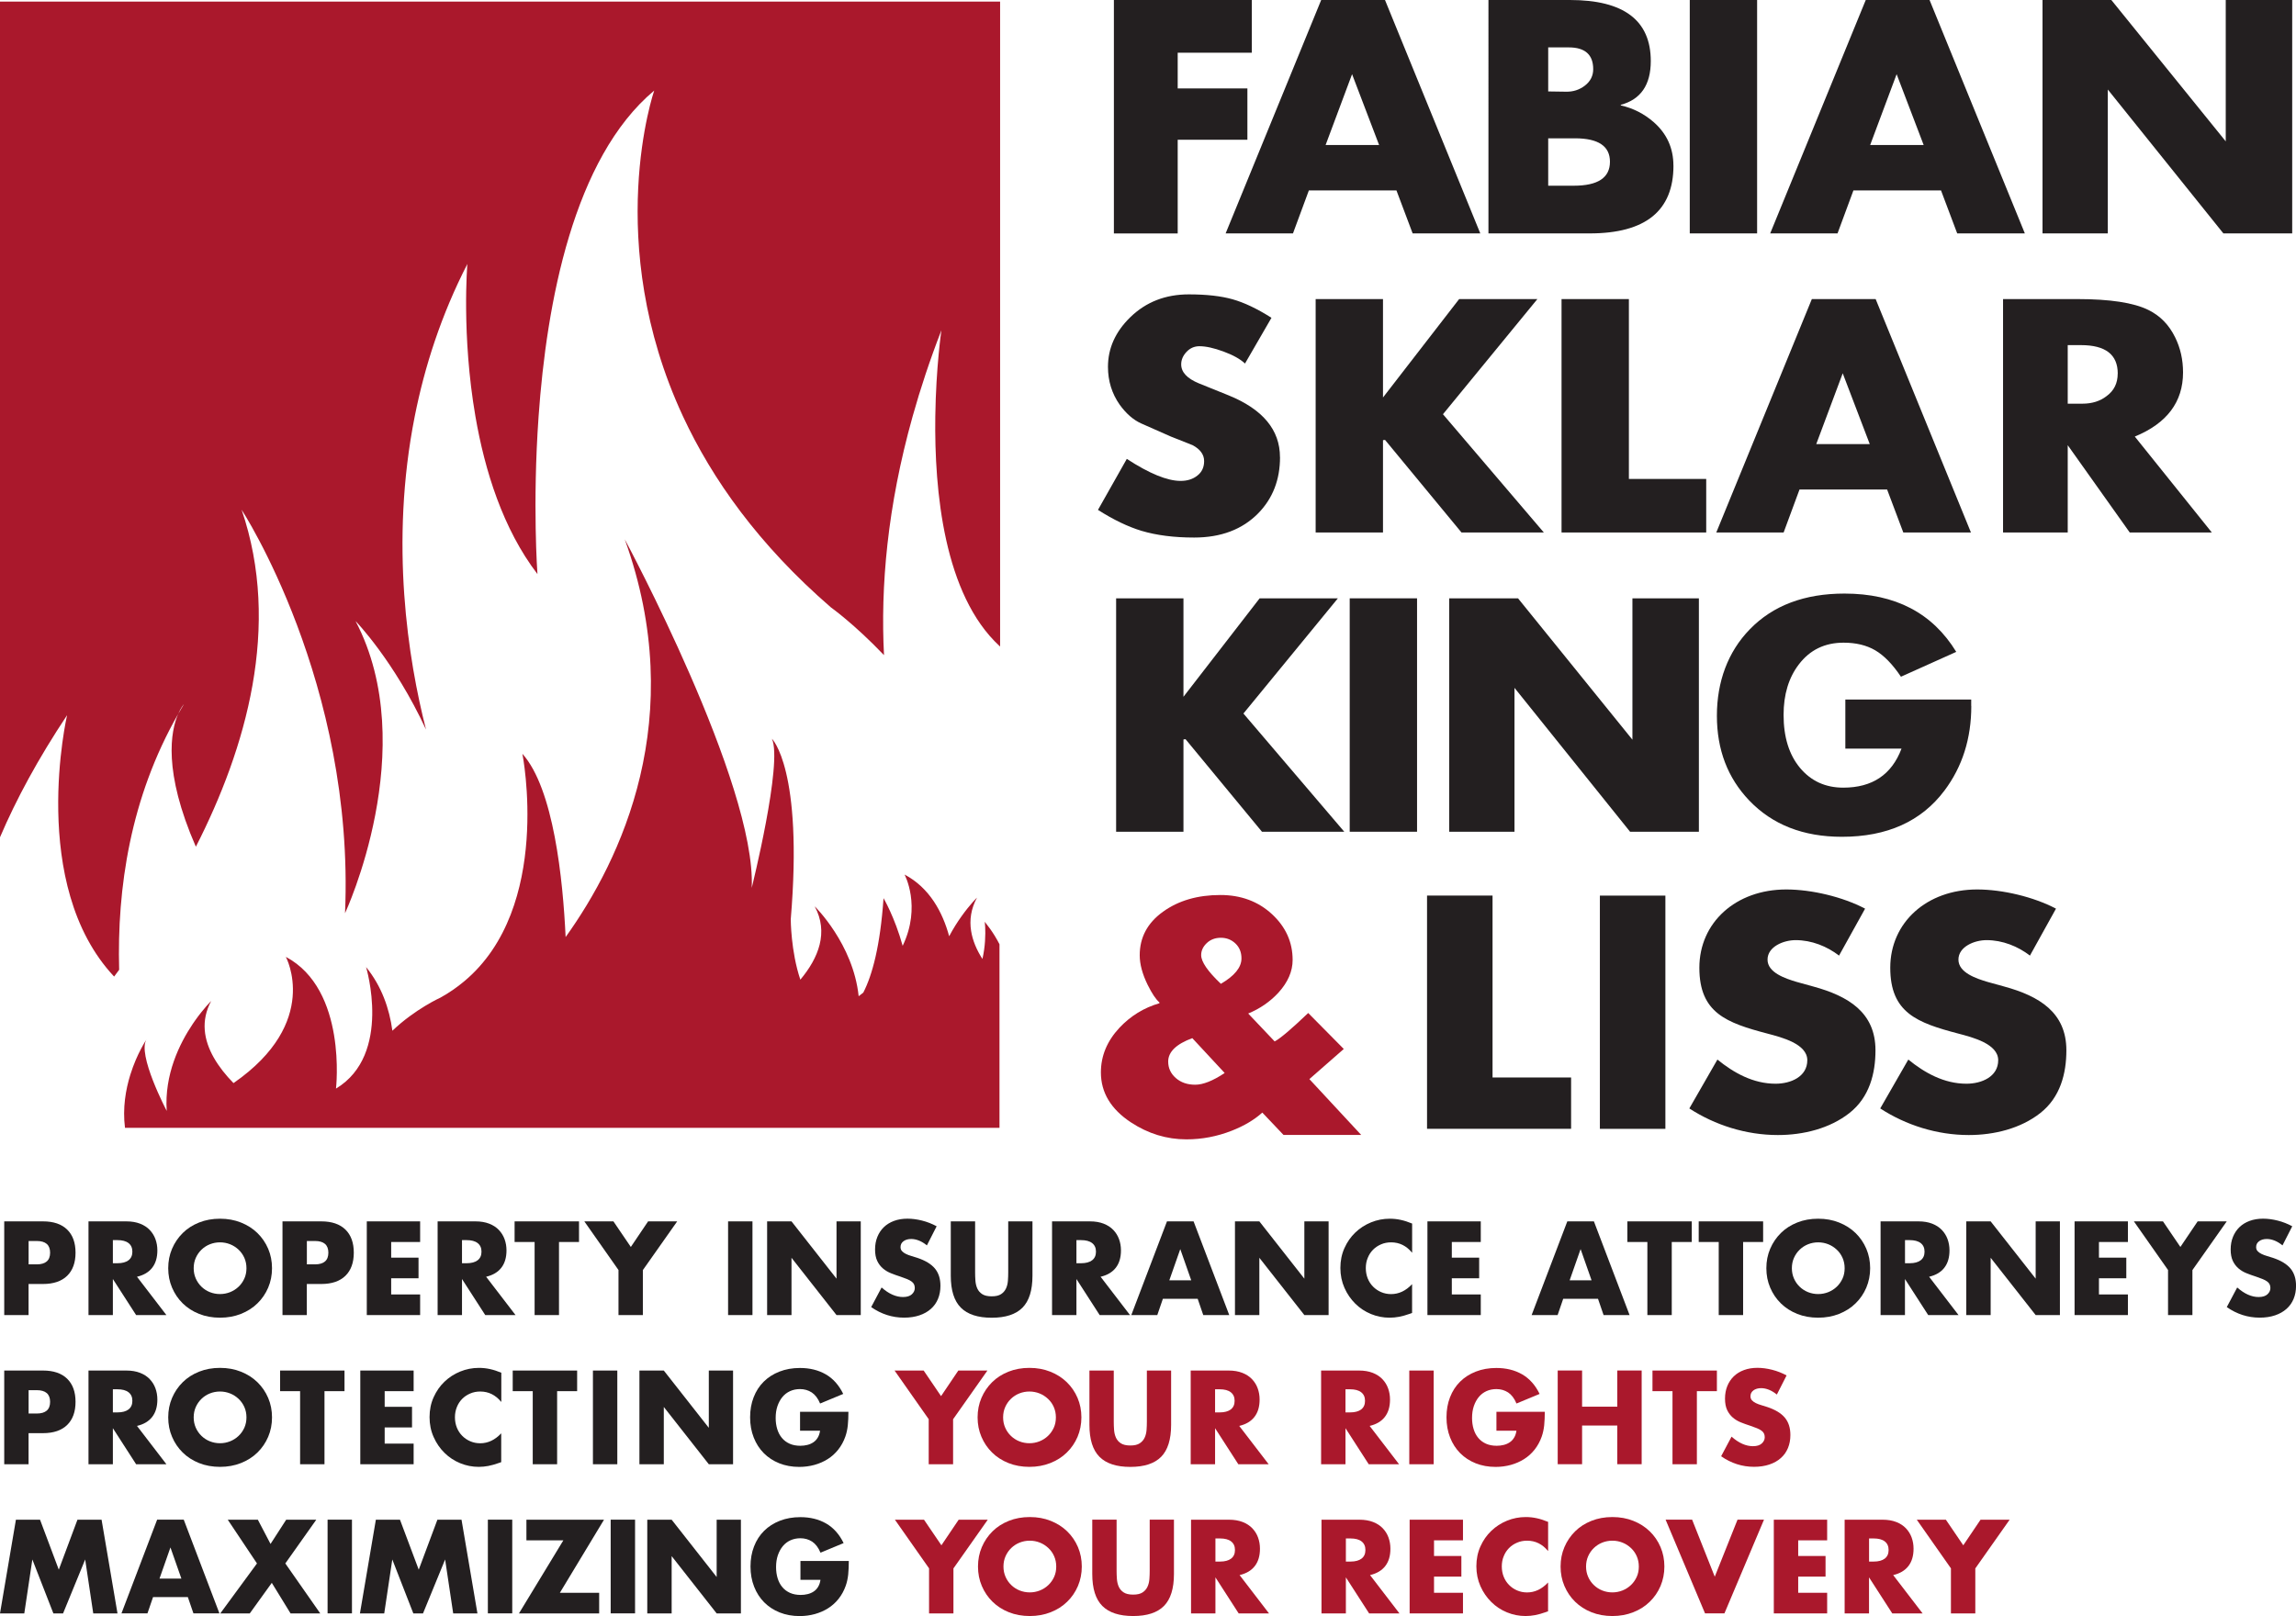 <svg xmlns="http://www.w3.org/2000/svg" id="Layer_1" data-name="Layer 1" viewBox="0 0 526.44 370.62"><defs><style>      .cls-1 {        fill: #aa182c;      }      .cls-2 {        fill: #231f20;      }    </style></defs><g><path class="cls-1" d="M26.17,223.96c.38-.5.76-1.02,1.15-1.55-.51-18.68,2.56-39.49,13.52-58.65.68-1.56,1.33-2.26,1.33-2.26-.46.75-.9,1.5-1.33,2.26-1.68,3.87-3.51,13.1,4.07,30.43,11.48-22.5,19.64-50.54,10.49-77.29,0,0,26,39.78,23.71,92.54,0,0,17.69-37.88,2.42-67,0,0,8.81,9.05,16.15,24.88-4.09-16.02-8.36-42.68-2.59-71.81,2.27-11.45,6.07-23.27,12.07-34.97,0,0-1.37,16.31,1.85,34.97,2.14,12.38,6.29,25.78,14.22,36.15,0,0-1.17-15.92.26-36.15,1.84-26.05,7.99-59.24,26.51-74.74,0,0-11.99,34.75,6.61,74.74,6.69,14.38,17.33,29.44,33.92,43.8,0,0,5.27,3.73,12.16,10.94-.81-15.67.74-33.99,6.56-54.75,1.78-6.36,3.96-12.95,6.6-19.76,0,0-1.24,8.42-1.4,19.76-.24,17.12,2,40.89,14.71,52.64.05.04.1.09.15.13V.36H0v191.66c3.71-8.7,8.74-18.02,15.38-28,0,0-8.98,38.87,10.78,59.94Z"></path><path class="cls-1" d="M225.79,211.42s.24,1.8.06,4.42c-.08,1.22-.26,2.61-.59,4.09-1.32-2.05-2.25-4.21-2.6-6.44-.39-2.48-.05-5.04,1.35-7.63,0,0-1.63,1.58-3.58,4.33-.91,1.27-1.88,2.79-2.8,4.53-1.51-5.53-4.48-11.1-10.23-14.15,0,0,3.93,7.24-.43,16.35-1.83-6.6-4.39-10.93-4.39-10.93-.76,11.01-2.59,17.66-4.64,21.66-.35.28-.7.55-1.06.82-1.26-12.02-10.08-20.61-10.08-20.61,3.23,5.98.88,11.83-3.29,16.82-2.2-6.52-2.2-13.86-2.2-13.86,2.89-34.46-4.32-41.4-4.32-41.4,2.53,5.5-4.63,34.2-4.63,34.2,1.08-23.8-29.11-79.93-29.11-79.93,14.8,40.98-.9,73.56-13.56,91.22-.62-13.28-2.75-34.04-9.91-42.03,0,0,6.98,35.23-13.36,52.19-1.63,1.36-3.41,2.61-5.4,3.71,0,0-5.85,2.64-11.05,7.61-.69-5.09-2.46-10.19-6.03-14.6,0,0,6.06,20.07-6.9,27.87,0,0,2.63-22.71-11.5-30.21,0,0,8.14,14.99-12,28.95-1.77-1.81-3.34-3.77-4.51-5.83-2.3-4.05-3.04-8.49-.61-13,0,0-1.7,1.67-3.72,4.53-.16.23-.32.46-.49.71-3.05,4.53-6.55,11.65-5.98,19.97,0,0-6.9-13.11-4.6-16.45,0,0-2.22,3.23-3.75,8.16-1.06,3.41-1.79,7.62-1.22,12.17h200.51v-42.1c-.33-.64-.69-1.29-1.09-1.94-.66-1.07-1.42-2.14-2.28-3.21Z"></path></g><g><path class="cls-2" d="M287.02,12.09h-16.99v8.19h15.98v11.77h-15.98v21.49h-14.63V0h31.62v12.09Z"></path><path class="cls-2" d="M339.41,53.53h-15.51l-3.71-9.85h-20.09l-3.64,9.85h-15.44L302.93,0h14.63l21.85,53.53ZM316.21,33.26l-6.2-16.25-6.07,16.25h12.27Z"></path><path class="cls-2" d="M383.7,37.99c0,10.36-6.41,15.54-19.22,15.54h-23.2V0h18.68c12.36,0,18.54,4.67,18.54,14,0,5.46-2.29,8.81-6.88,10.04v.13c2.83.64,5.35,1.92,7.55,3.84,3.01,2.64,4.52,5.97,4.52,9.98ZM365.3,15.86c0-3.32-1.87-4.99-5.6-4.99h-4.72v10.1c.54,0,1.89.02,4.05.06,1.66.04,3.12-.43,4.38-1.41,1.26-.98,1.89-2.24,1.89-3.77ZM369.14,37.09c0-3.58-2.67-5.37-8.02-5.37h-6.14v10.87h5.87c5.53,0,8.29-1.83,8.29-5.5Z"></path><path class="cls-2" d="M402.88,53.53h-15.44V0h15.44v53.53Z"></path><path class="cls-2" d="M464.27,53.53h-15.51l-3.71-9.85h-20.09l-3.64,9.85h-15.44L427.79,0h14.63l21.85,53.53ZM441.07,33.26l-6.2-16.25-6.07,16.25h12.27Z"></path><path class="cls-2" d="M525.57,53.53h-15.78l-26.5-33v33h-14.97V0h15.78l26.23,32.42V0h15.24v53.53Z"></path></g><g><path class="cls-2" d="M293.49,104.86c0,5.16-1.66,9.44-4.99,12.85-3.64,3.71-8.54,5.57-14.7,5.57-4.59,0-8.61-.51-12.07-1.54-3.1-.94-6.43-2.54-9.98-4.8l6.61-11.7c5.17,3.37,9.28,5.05,12.34,5.05,1.53,0,2.81-.4,3.84-1.22,1.04-.81,1.55-1.92,1.55-3.32,0-1.49-.88-2.71-2.63-3.65-1.66-.64-3.33-1.3-4.99-1.98l-6.81-3.01c-1.8-.81-3.44-2.24-4.92-4.28-1.8-2.56-2.7-5.46-2.7-8.7,0-4.26,1.71-8.06,5.12-11.38,3.6-3.5,8.07-5.24,13.42-5.24,4,0,7.34.37,10.01,1.12,2.67.75,5.65,2.16,8.94,4.25l-6.07,10.49c-1.08-1.02-2.72-1.94-4.92-2.75-2.2-.81-4.04-1.22-5.53-1.22-1.17,0-2.16.44-2.97,1.31-.81.87-1.21,1.82-1.21,2.85,0,1.79,1.35,3.24,4.04,4.35l6.81,2.75c7.87,3.2,11.8,7.93,11.8,14.2Z"></path><path class="cls-2" d="M353.98,122.12h-18.88l-17.53-21.23-.47.06v21.17h-15.44v-53.53h15.44v22.57l17.46-22.57h17.94l-21.65,26.41,23.13,27.12Z"></path><path class="cls-2" d="M391.22,122.12h-33.18v-53.53h15.44v41.25h17.73v12.28Z"></path><path class="cls-2" d="M451.91,122.12h-15.51l-3.71-9.85h-20.09l-3.64,9.85h-15.44l21.91-53.53h14.63l21.85,53.53ZM428.71,101.85l-6.2-16.24-6.07,16.24h12.27Z"></path><path class="cls-2" d="M507.14,122.12h-18.82l-14.22-20.02v20.02h-14.83v-53.53h17.06c7.46,0,12.88.83,16.25,2.49,2.7,1.32,4.74,3.41,6.14,6.27,1.21,2.43,1.82,5.12,1.82,8.06,0,6.78-3.69,11.68-11.06,14.71l17.66,22ZM485.57,85.67c0-4.35-2.81-6.52-8.43-6.52h-3.04v13.43h3.37c2.2,0,4.05-.58,5.53-1.73,1.71-1.24,2.56-2.96,2.56-5.18Z"></path></g><g><path class="cls-2" d="M342.22,247.11h18.01v11.77h-33.03v-53.49h15.02v41.71Z"></path><path class="cls-2" d="M381.85,258.89h-15.02v-53.49h15.02v53.49Z"></path><path class="cls-2" d="M421.67,219.16c-2.76-2.13-6.29-3.55-9.96-3.55-2.76,0-6.44,1.49-6.44,4.47s4.06,4.33,6.67,5.11l3.83,1.06c8.05,2.2,14.25,5.96,14.25,14.62,0,5.32-1.38,10.78-5.98,14.4-4.52,3.55-10.57,5.04-16.4,5.04-7.28,0-14.41-2.27-20.3-6.1l6.44-11.21c3.75,3.05,8.2,5.54,13.33,5.54,3.53,0,7.28-1.63,7.28-5.39s-5.9-5.25-9.12-6.1c-9.43-2.48-15.63-4.75-15.63-15.11s8.35-17.95,19.92-17.95c5.82,0,12.95,1.7,18.08,4.4l-5.98,10.78Z"></path><path class="cls-2" d="M465.44,219.16c-2.76-2.13-6.29-3.55-9.96-3.55-2.76,0-6.44,1.49-6.44,4.47s4.06,4.33,6.67,5.11l3.83,1.06c8.05,2.2,14.25,5.96,14.25,14.62,0,5.32-1.38,10.78-5.98,14.4-4.52,3.55-10.57,5.04-16.4,5.04-7.28,0-14.41-2.27-20.3-6.1l6.44-11.21c3.75,3.05,8.2,5.54,13.33,5.54,3.53,0,7.28-1.63,7.28-5.39s-5.9-5.25-9.12-6.1c-9.43-2.48-15.63-4.75-15.63-15.11s8.35-17.95,19.92-17.95c5.82,0,12.95,1.7,18.08,4.4l-5.98,10.78Z"></path><path class="cls-1" d="M312.09,260.28h-17.8l-4.86-5.12c-1.84,1.66-4.18,3.05-7.01,4.16-3.37,1.32-6.83,1.98-10.38,1.98-4.54,0-8.79-1.3-12.74-3.9-4.59-3.03-6.88-6.84-6.88-11.45,0-3.8,1.42-7.2,4.25-10.24,2.56-2.72,5.62-4.6,9.17-5.63v-.19c-.81-.68-1.71-2.03-2.7-4.03-1.21-2.47-1.82-4.73-1.82-6.78,0-4.09,1.77-7.42,5.33-9.98,3.55-2.56,7.93-3.84,13.15-3.84,4.72,0,8.66,1.46,11.83,4.38,3.17,2.92,4.75,6.43,4.75,10.52,0,2.6-1.08,5.09-3.24,7.48-1.93,2.09-4.25,3.69-6.95,4.8l6.07,6.4c1.3-.68,3.86-2.86,7.69-6.52l8.16,8.25-7.89,6.91,11.87,12.79ZM280.8,246.08l-7.42-7.99c-3.69,1.36-5.53,3.15-5.53,5.37,0,1.5.58,2.75,1.75,3.78,1.17,1.02,2.65,1.53,4.45,1.53s4.05-.89,6.74-2.68ZM284.65,219.8c0-1.41-.46-2.54-1.38-3.42-.92-.87-2.03-1.31-3.34-1.31s-2.38.41-3.24,1.22c-.85.81-1.28,1.73-1.28,2.75,0,1.54,1.51,3.73,4.52,6.59,3.14-1.83,4.72-3.77,4.72-5.82Z"></path></g><g><path class="cls-2" d="M308.23,190.75h-18.88l-17.53-21.23-.47.07v21.17h-15.44v-53.53h15.44v22.57l17.46-22.57h17.94l-21.65,26.41,23.13,27.12Z"></path><path class="cls-2" d="M324.91,190.75h-15.44v-53.53h15.44v53.53Z"></path><path class="cls-2" d="M389.53,190.75h-15.78l-26.5-33v33h-14.97v-53.53h15.78l26.23,32.42v-32.42h15.24v53.53Z"></path><path class="cls-2" d="M451.99,161.91c0,7.46-2.05,13.92-6.14,19.38-5.3,7.08-13.15,10.62-23.53,10.62-8.86,0-15.93-2.77-21.24-8.32-4.94-5.16-7.42-11.64-7.42-19.44s2.52-14.67,7.55-19.83c5.3-5.46,12.54-8.19,21.71-8.19,11.64,0,20.18,4.46,25.62,13.37l-12.68,5.7c-1.93-2.88-3.9-4.89-5.9-6.06-2-1.17-4.42-1.75-7.25-1.75-4.31,0-7.73,1.66-10.25,4.97-2.34,3.05-3.51,6.92-3.51,11.59,0,5.09,1.26,9.15,3.78,12.17,2.52,3.01,5.82,4.52,9.91,4.52,6.65,0,11.1-2.98,13.35-8.95h-12.88v-11.26h28.86v1.47Z"></path></g><g><g><path class="cls-2" d="M6.56,301.6H.97v-21.49h8.89c2.41,0,4.26.63,5.54,1.88s1.92,3.02,1.92,5.3-.64,4.05-1.92,5.3-3.13,1.88-5.54,1.88h-3.31v7.13ZM6.56,289.97h1.85c2.05,0,3.08-.89,3.08-2.68s-1.03-2.68-3.08-2.68h-1.85v5.36Z"></path><path class="cls-2" d="M38.17,301.6h-6.96l-5.33-8.27v8.27h-5.59v-21.49h8.69c1.2,0,2.24.18,3.14.53s1.63.83,2.21,1.44c.58.61,1.02,1.31,1.31,2.11.29.8.44,1.65.44,2.57,0,1.64-.39,2.96-1.18,3.98s-1.95,1.71-3.49,2.07l6.76,8.81ZM25.88,289.71h1.05c1.1,0,1.95-.23,2.54-.68.59-.46.88-1.11.88-1.97s-.29-1.51-.88-1.97c-.59-.46-1.44-.68-2.54-.68h-1.05v5.3Z"></path><path class="cls-2" d="M38.57,290.85c0-1.6.29-3.08.88-4.46.59-1.38,1.41-2.58,2.45-3.61,1.04-1.03,2.29-1.83,3.75-2.41,1.45-.58,3.05-.87,4.8-.87s3.33.29,4.79.87c1.46.58,2.72,1.38,3.78,2.41,1.05,1.03,1.88,2.23,2.47,3.61.59,1.38.88,2.87.88,4.46s-.29,3.08-.88,4.46c-.59,1.38-1.41,2.58-2.47,3.61-1.05,1.03-2.31,1.83-3.78,2.41-1.46.58-3.06.87-4.79.87s-3.35-.29-4.8-.87c-1.45-.58-2.7-1.38-3.75-2.41-1.05-1.03-1.86-2.23-2.45-3.61-.59-1.38-.88-2.86-.88-4.46ZM44.41,290.85c0,.86.16,1.64.48,2.37.32.72.76,1.35,1.31,1.88.55.53,1.19.95,1.92,1.24.73.29,1.51.44,2.32.44s1.59-.15,2.32-.44,1.38-.71,1.94-1.24c.56-.53,1-1.16,1.33-1.88.32-.72.48-1.51.48-2.37s-.16-1.64-.48-2.37c-.32-.72-.77-1.35-1.33-1.88-.56-.53-1.21-.95-1.94-1.24s-1.51-.44-2.32-.44-1.59.15-2.32.44c-.73.29-1.37.71-1.92,1.24s-.99,1.16-1.31,1.88c-.32.72-.48,1.51-.48,2.37Z"></path><path class="cls-2" d="M70.36,301.6h-5.59v-21.49h8.89c2.41,0,4.26.63,5.54,1.88s1.92,3.02,1.92,5.3-.64,4.05-1.92,5.3-3.13,1.88-5.54,1.88h-3.31v7.13ZM70.36,289.97h1.85c2.05,0,3.08-.89,3.08-2.68s-1.03-2.68-3.08-2.68h-1.85v5.36Z"></path><path class="cls-2" d="M96.33,284.84h-6.64v3.59h6.27v4.73h-6.27v3.71h6.64v4.73h-12.23v-21.49h12.23v4.73Z"></path><path class="cls-2" d="M118.22,301.6h-6.96l-5.33-8.27v8.27h-5.59v-21.49h8.69c1.2,0,2.24.18,3.14.53s1.63.83,2.21,1.44c.58.61,1.02,1.31,1.31,2.11.29.8.44,1.65.44,2.57,0,1.64-.39,2.96-1.18,3.98s-1.95,1.71-3.49,2.07l6.76,8.81ZM105.93,289.71h1.05c1.1,0,1.95-.23,2.54-.68.59-.46.88-1.11.88-1.97s-.29-1.51-.88-1.97c-.59-.46-1.44-.68-2.54-.68h-1.05v5.3Z"></path><path class="cls-2" d="M128.17,284.84v16.76h-5.59v-16.76h-4.59v-4.73h14.77v4.73h-4.59Z"></path><path class="cls-2" d="M141.82,291.28l-7.84-11.17h6.67l3.99,5.87,3.96-5.87h6.67l-7.87,11.17v10.32h-5.59v-10.32Z"></path><path class="cls-2" d="M172.53,280.11v21.49h-5.59v-21.49h5.59Z"></path><path class="cls-2" d="M175.89,301.6v-21.49h5.59l10.32,13.14v-13.14h5.56v21.49h-5.56l-10.32-13.14v13.14h-5.59Z"></path><path class="cls-2" d="M212.52,285.61c-.61-.49-1.22-.86-1.82-1.1-.61-.24-1.2-.36-1.77-.36-.72,0-1.31.17-1.77.51-.46.34-.68.79-.68,1.34,0,.38.11.69.34.94.23.25.53.46.9.64.37.18.79.34,1.25.47.47.13.93.28,1.38.43,1.82.61,3.16,1.42,4.01,2.44.85,1.02,1.27,2.34,1.27,3.98,0,1.1-.19,2.1-.56,2.99-.37.89-.91,1.66-1.63,2.29-.71.64-1.59,1.13-2.62,1.48-1.04.35-2.21.53-3.52.53-2.72,0-5.24-.81-7.55-2.42l2.39-4.5c.84.74,1.66,1.29,2.48,1.65.82.36,1.62.54,2.42.54.91,0,1.59-.21,2.04-.63s.67-.89.67-1.43c0-.32-.06-.6-.17-.84-.11-.24-.3-.46-.57-.66-.27-.2-.61-.38-1.04-.56-.43-.17-.95-.36-1.55-.57-.72-.23-1.43-.48-2.12-.76-.69-.27-1.31-.64-1.85-1.1-.54-.46-.98-1.03-1.31-1.72-.33-.69-.5-1.57-.5-2.64s.18-2.03.53-2.89.85-1.61,1.48-2.22c.64-.62,1.42-1.1,2.34-1.44.92-.34,1.95-.51,3.09-.51,1.06,0,2.18.15,3.34.44s2.27.73,3.34,1.3l-2.22,4.36Z"></path><path class="cls-2" d="M223.58,280.11v11.69c0,.63.02,1.27.07,1.92s.19,1.25.43,1.78c.24.53.61.96,1.13,1.3.51.33,1.23.5,2.17.5s1.65-.17,2.15-.5c.5-.33.88-.76,1.13-1.3.25-.53.39-1.13.44-1.78.05-.66.07-1.3.07-1.92v-11.69h5.56v12.46c0,3.35-.77,5.79-2.29,7.33-1.53,1.54-3.88,2.31-7.06,2.31s-5.53-.77-7.07-2.31c-1.54-1.54-2.31-3.98-2.31-7.33v-12.46h5.59Z"></path><path class="cls-2" d="M259.1,301.6h-6.96l-5.33-8.27v8.27h-5.59v-21.49h8.7c1.2,0,2.24.18,3.14.53.89.35,1.63.83,2.21,1.44.58.61,1.02,1.31,1.31,2.11.29.8.44,1.65.44,2.57,0,1.64-.39,2.96-1.18,3.98s-1.95,1.71-3.49,2.07l6.76,8.81ZM246.81,289.71h1.06c1.1,0,1.95-.23,2.54-.68.59-.46.88-1.11.88-1.97s-.29-1.51-.88-1.97c-.59-.46-1.44-.68-2.54-.68h-1.06v5.3Z"></path><path class="cls-2" d="M274.61,297.87h-7.98l-1.28,3.73h-5.96l8.18-21.49h6.1l8.18,21.49h-5.96l-1.28-3.73ZM273.13,293.62l-2.51-7.15-2.51,7.15h5.02Z"></path><path class="cls-2" d="M283.16,301.6v-21.49h5.59l10.32,13.14v-13.14h5.56v21.49h-5.56l-10.32-13.14v13.14h-5.59Z"></path><path class="cls-2" d="M323.76,287.29c-1.29-1.58-2.89-2.37-4.79-2.37-.84,0-1.61.15-2.32.46-.71.3-1.33.72-1.84,1.24-.51.52-.92,1.14-1.21,1.87-.3.72-.44,1.5-.44,2.34s.15,1.64.44,2.37c.29.72.7,1.35,1.23,1.88.52.53,1.14.95,1.84,1.25.7.3,1.46.46,2.28.46,1.79,0,3.39-.76,4.82-2.28v6.61l-.57.2c-.85.3-1.65.53-2.39.67s-1.47.21-2.2.21c-1.48,0-2.9-.28-4.26-.84-1.36-.56-2.56-1.35-3.59-2.37s-1.87-2.22-2.49-3.62-.94-2.92-.94-4.58.31-3.17.93-4.55c.62-1.38,1.44-2.57,2.48-3.56,1.04-1,2.24-1.78,3.61-2.34,1.37-.56,2.8-.84,4.3-.84.86,0,1.7.09,2.52.27.83.18,1.7.46,2.61.84v6.67Z"></path><path class="cls-2" d="M339.52,284.84h-6.64v3.59h6.27v4.73h-6.27v3.71h6.64v4.73h-12.23v-21.49h12.23v4.73Z"></path><path class="cls-2" d="M366.4,297.87h-7.98l-1.28,3.73h-5.96l8.18-21.49h6.1l8.18,21.49h-5.96l-1.28-3.73ZM364.92,293.62l-2.51-7.15-2.51,7.15h5.02Z"></path><path class="cls-2" d="M383.31,284.84v16.76h-5.59v-16.76h-4.59v-4.73h14.77v4.73h-4.59Z"></path><path class="cls-2" d="M399.67,284.84v16.76h-5.59v-16.76h-4.59v-4.73h14.77v4.73h-4.59Z"></path><path class="cls-2" d="M405,290.85c0-1.6.29-3.08.88-4.46.59-1.38,1.41-2.58,2.45-3.61,1.04-1.03,2.29-1.83,3.75-2.41,1.45-.58,3.05-.87,4.8-.87s3.33.29,4.79.87c1.46.58,2.72,1.38,3.78,2.41,1.06,1.03,1.88,2.23,2.47,3.61.59,1.38.88,2.87.88,4.46s-.3,3.08-.88,4.46c-.59,1.38-1.41,2.58-2.47,3.61-1.05,1.03-2.31,1.83-3.78,2.41s-3.06.87-4.79.87-3.35-.29-4.8-.87-2.7-1.38-3.75-2.41c-1.05-1.03-1.86-2.23-2.45-3.61-.59-1.38-.88-2.86-.88-4.46ZM410.85,290.85c0,.86.16,1.64.48,2.37s.76,1.35,1.31,1.88c.55.53,1.19.95,1.92,1.24s1.51.44,2.32.44,1.59-.15,2.32-.44,1.38-.71,1.94-1.24c.56-.53,1-1.16,1.33-1.88s.48-1.51.48-2.37-.16-1.64-.48-2.37-.76-1.35-1.33-1.88-1.21-.95-1.94-1.24-1.51-.44-2.32-.44-1.59.15-2.32.44-1.37.71-1.92,1.24c-.55.53-.99,1.16-1.31,1.88s-.48,1.51-.48,2.37Z"></path><path class="cls-2" d="M449.07,301.6h-6.96l-5.33-8.27v8.27h-5.59v-21.49h8.7c1.2,0,2.24.18,3.14.53.89.35,1.63.83,2.21,1.44.58.61,1.02,1.31,1.31,2.11.29.8.44,1.65.44,2.57,0,1.64-.39,2.96-1.18,3.98s-1.95,1.71-3.49,2.07l6.76,8.81ZM436.79,289.71h1.06c1.1,0,1.95-.23,2.54-.68.59-.46.88-1.11.88-1.97s-.29-1.51-.88-1.97c-.59-.46-1.44-.68-2.54-.68h-1.06v5.3Z"></path><path class="cls-2" d="M450.84,301.6v-21.49h5.59l10.32,13.14v-13.14h5.56v21.49h-5.56l-10.32-13.14v13.14h-5.59Z"></path><path class="cls-2" d="M487.9,284.84h-6.64v3.59h6.27v4.73h-6.27v3.71h6.64v4.73h-12.23v-21.49h12.23v4.73Z"></path><path class="cls-2" d="M497.11,291.28l-7.84-11.17h6.67l3.99,5.87,3.96-5.87h6.67l-7.87,11.17v10.32h-5.59v-10.32Z"></path><path class="cls-2" d="M523.34,285.61c-.61-.49-1.22-.86-1.82-1.1-.61-.24-1.2-.36-1.77-.36-.72,0-1.31.17-1.77.51-.46.34-.68.79-.68,1.34,0,.38.11.69.34.94.23.25.53.46.9.64.37.18.79.34,1.25.47.47.13.93.28,1.38.43,1.82.61,3.16,1.42,4.01,2.44.85,1.02,1.27,2.34,1.27,3.98,0,1.1-.19,2.1-.56,2.99-.37.89-.91,1.66-1.63,2.29-.71.64-1.59,1.13-2.62,1.48-1.04.35-2.21.53-3.52.53-2.72,0-5.24-.81-7.55-2.42l2.39-4.5c.84.74,1.66,1.29,2.48,1.65.82.36,1.62.54,2.42.54.91,0,1.59-.21,2.04-.63s.67-.89.67-1.43c0-.32-.06-.6-.17-.84-.11-.24-.3-.46-.57-.66-.27-.2-.61-.38-1.04-.56-.43-.17-.95-.36-1.55-.57-.72-.23-1.43-.48-2.12-.76-.69-.27-1.31-.64-1.85-1.1-.54-.46-.98-1.03-1.31-1.72-.33-.69-.5-1.57-.5-2.64s.18-2.03.53-2.89.85-1.61,1.48-2.22c.64-.62,1.42-1.1,2.34-1.44.92-.34,1.95-.51,3.09-.51,1.06,0,2.18.15,3.34.44s2.27.73,3.34,1.3l-2.22,4.36Z"></path></g><g><path class="cls-2" d="M6.56,335.81H.97v-21.49h8.89c2.41,0,4.26.63,5.54,1.88s1.92,3.02,1.92,5.3-.64,4.05-1.92,5.3-3.13,1.88-5.54,1.88h-3.31v7.13ZM6.56,324.18h1.85c2.05,0,3.08-.89,3.08-2.68s-1.03-2.68-3.08-2.68h-1.85v5.36Z"></path><path class="cls-2" d="M38.17,335.81h-6.96l-5.33-8.27v8.27h-5.59v-21.49h8.69c1.2,0,2.24.18,3.14.53s1.63.83,2.21,1.44c.58.61,1.02,1.31,1.31,2.11.29.8.44,1.65.44,2.57,0,1.64-.39,2.96-1.18,3.98s-1.95,1.71-3.49,2.07l6.76,8.81ZM25.88,323.92h1.05c1.1,0,1.95-.23,2.54-.68.59-.46.88-1.11.88-1.97s-.29-1.51-.88-1.97c-.59-.46-1.44-.68-2.54-.68h-1.05v5.3Z"></path><path class="cls-2" d="M38.57,325.06c0-1.6.29-3.08.88-4.46.59-1.38,1.41-2.58,2.45-3.61,1.04-1.03,2.29-1.83,3.75-2.41,1.45-.58,3.05-.87,4.8-.87s3.33.29,4.79.87c1.46.58,2.72,1.38,3.78,2.41,1.05,1.03,1.88,2.23,2.47,3.61.59,1.38.88,2.87.88,4.46s-.29,3.08-.88,4.46c-.59,1.38-1.41,2.58-2.47,3.61-1.05,1.03-2.31,1.83-3.78,2.41-1.46.58-3.06.87-4.79.87s-3.35-.29-4.8-.87c-1.45-.58-2.7-1.38-3.75-2.41-1.05-1.03-1.86-2.23-2.45-3.61-.59-1.38-.88-2.86-.88-4.46ZM44.41,325.06c0,.86.16,1.64.48,2.37.32.72.76,1.35,1.31,1.88.55.53,1.19.95,1.92,1.24.73.29,1.51.44,2.32.44s1.59-.15,2.32-.44,1.38-.71,1.94-1.24c.56-.53,1-1.16,1.33-1.88.32-.72.48-1.51.48-2.37s-.16-1.64-.48-2.37c-.32-.72-.77-1.35-1.33-1.88-.56-.53-1.21-.95-1.94-1.24s-1.51-.44-2.32-.44-1.59.15-2.32.44c-.73.29-1.37.71-1.92,1.24s-.99,1.16-1.31,1.88c-.32.72-.48,1.51-.48,2.37Z"></path><path class="cls-2" d="M74.4,319.05v16.76h-5.59v-16.76h-4.59v-4.73h14.77v4.73h-4.59Z"></path><path class="cls-2" d="M94.84,319.05h-6.64v3.59h6.27v4.73h-6.27v3.71h6.64v4.73h-12.23v-21.49h12.23v4.73Z"></path><path class="cls-2" d="M114.91,321.5c-1.29-1.58-2.89-2.37-4.79-2.37-.84,0-1.61.15-2.32.46-.71.3-1.33.72-1.84,1.24-.51.52-.92,1.14-1.21,1.87-.29.72-.44,1.5-.44,2.34s.15,1.64.44,2.37c.29.72.7,1.35,1.23,1.88.52.53,1.14.95,1.84,1.25.7.3,1.46.46,2.28.46,1.79,0,3.39-.76,4.82-2.28v6.61l-.57.2c-.85.3-1.65.53-2.39.67s-1.47.21-2.19.21c-1.48,0-2.9-.28-4.26-.84-1.36-.56-2.56-1.35-3.59-2.37-1.04-1.02-1.87-2.22-2.49-3.62-.63-1.4-.94-2.92-.94-4.58s.31-3.17.93-4.55,1.44-2.57,2.48-3.56c1.04-1,2.24-1.78,3.61-2.34,1.37-.56,2.8-.84,4.3-.84.85,0,1.7.09,2.52.27.83.18,1.7.46,2.61.84v6.67Z"></path><path class="cls-2" d="M127.74,319.05v16.76h-5.59v-16.76h-4.59v-4.73h14.77v4.73h-4.59Z"></path><path class="cls-2" d="M141.54,314.32v21.49h-5.59v-21.49h5.59Z"></path><path class="cls-2" d="M146.61,335.81v-21.49h5.59l10.32,13.14v-13.14h5.56v21.49h-5.56l-10.32-13.14v13.14h-5.59Z"></path><path class="cls-2" d="M183.44,323.78h11.09c0,1.14-.05,2.18-.14,3.11-.1.93-.29,1.8-.57,2.59-.4,1.12-.94,2.11-1.63,2.98s-1.49,1.59-2.41,2.17-1.93,1.02-3.04,1.33c-1.1.3-2.26.46-3.48.46-1.67,0-3.2-.28-4.58-.83-1.38-.55-2.56-1.33-3.55-2.32-.99-1-1.76-2.19-2.31-3.59-.55-1.4-.83-2.94-.83-4.63s.27-3.21.81-4.6c.54-1.4,1.31-2.59,2.31-3.58,1-.99,2.2-1.76,3.61-2.31,1.41-.55,2.97-.83,4.7-.83,2.24,0,4.21.48,5.9,1.45,1.69.97,3.03,2.47,4.02,4.5l-5.3,2.2c-.49-1.18-1.14-2.02-1.92-2.54-.79-.51-1.69-.77-2.69-.77-.84,0-1.6.16-2.28.47-.68.31-1.27.76-1.75,1.34-.48.58-.86,1.28-1.14,2.09-.28.82-.41,1.73-.41,2.74,0,.91.12,1.76.36,2.54.24.78.59,1.45,1.07,2.02.47.57,1.06,1.01,1.77,1.33.7.31,1.52.47,2.45.47.55,0,1.08-.06,1.6-.19s.97-.32,1.38-.6c.41-.27.75-.63,1.01-1.07.27-.44.45-.97.54-1.6h-4.59v-4.33Z"></path></g><g><path class="cls-1" d="M212.95,325.49l-7.84-11.17h6.67l3.99,5.87,3.96-5.87h6.67l-7.87,11.17v10.32h-5.59v-10.32Z"></path><path class="cls-1" d="M224.15,325.06c0-1.6.29-3.08.88-4.46.59-1.38,1.41-2.58,2.45-3.61,1.04-1.03,2.29-1.83,3.75-2.41,1.45-.58,3.05-.87,4.8-.87s3.33.29,4.79.87c1.46.58,2.72,1.38,3.78,2.41,1.06,1.03,1.88,2.23,2.47,3.61.59,1.38.88,2.87.88,4.46s-.3,3.08-.88,4.46c-.59,1.38-1.41,2.58-2.47,3.61-1.05,1.03-2.31,1.83-3.78,2.41s-3.06.87-4.79.87-3.35-.29-4.8-.87-2.7-1.38-3.75-2.41c-1.05-1.03-1.86-2.23-2.45-3.61-.59-1.38-.88-2.86-.88-4.46ZM230,325.06c0,.86.16,1.64.48,2.37s.76,1.35,1.31,1.88c.55.53,1.19.95,1.92,1.24s1.51.44,2.32.44,1.59-.15,2.32-.44,1.38-.71,1.94-1.24c.56-.53,1-1.16,1.33-1.88s.48-1.51.48-2.37-.16-1.64-.48-2.37-.76-1.35-1.33-1.88-1.21-.95-1.94-1.24-1.51-.44-2.32-.44-1.59.15-2.32.44-1.37.71-1.92,1.24c-.55.53-.99,1.16-1.31,1.88s-.48,1.51-.48,2.37Z"></path><path class="cls-1" d="M255.37,314.32v11.69c0,.63.02,1.27.07,1.92s.19,1.25.43,1.78c.24.53.61.96,1.13,1.3.51.33,1.23.5,2.17.5s1.65-.17,2.15-.5c.5-.33.88-.76,1.13-1.3.25-.53.39-1.13.44-1.78.05-.66.07-1.3.07-1.92v-11.69h5.56v12.46c0,3.35-.77,5.79-2.29,7.33-1.53,1.54-3.88,2.31-7.06,2.31s-5.53-.77-7.07-2.31c-1.54-1.54-2.31-3.98-2.31-7.33v-12.46h5.59Z"></path><path class="cls-1" d="M290.89,335.81h-6.96l-5.33-8.27v8.27h-5.59v-21.49h8.7c1.2,0,2.24.18,3.14.53.89.35,1.63.83,2.21,1.44.58.61,1.02,1.31,1.31,2.11.29.8.44,1.65.44,2.57,0,1.64-.39,2.96-1.18,3.98s-1.95,1.71-3.49,2.07l6.76,8.81ZM278.6,323.92h1.06c1.1,0,1.95-.23,2.54-.68.59-.46.88-1.11.88-1.97s-.29-1.51-.88-1.97c-.59-.46-1.44-.68-2.54-.68h-1.06v5.3Z"></path><path class="cls-1" d="M320.79,335.81h-6.96l-5.33-8.27v8.27h-5.59v-21.49h8.7c1.2,0,2.24.18,3.14.53.89.35,1.63.83,2.21,1.44.58.61,1.02,1.31,1.31,2.11.29.8.44,1.65.44,2.57,0,1.64-.39,2.96-1.18,3.98s-1.95,1.71-3.49,2.07l6.76,8.81ZM308.5,323.92h1.06c1.1,0,1.95-.23,2.54-.68.59-.46.88-1.11.88-1.97s-.29-1.51-.88-1.97c-.59-.46-1.44-.68-2.54-.68h-1.06v5.3Z"></path><path class="cls-1" d="M328.72,314.32v21.49h-5.59v-21.49h5.59Z"></path><path class="cls-1" d="M343.11,323.78h11.09c0,1.14-.05,2.18-.14,3.11-.1.93-.29,1.8-.57,2.59-.4,1.12-.94,2.11-1.63,2.98s-1.49,1.59-2.41,2.17-1.93,1.02-3.04,1.33c-1.1.3-2.26.46-3.48.46-1.67,0-3.2-.28-4.58-.83-1.38-.55-2.56-1.33-3.55-2.32-.99-1-1.76-2.19-2.31-3.59-.55-1.4-.83-2.94-.83-4.63s.27-3.21.81-4.6c.54-1.4,1.31-2.59,2.31-3.58,1-.99,2.2-1.76,3.61-2.31,1.41-.55,2.97-.83,4.7-.83,2.24,0,4.21.48,5.9,1.45,1.69.97,3.03,2.47,4.02,4.5l-5.3,2.2c-.49-1.18-1.14-2.02-1.92-2.54-.79-.51-1.69-.77-2.69-.77-.84,0-1.6.16-2.28.47-.68.31-1.27.76-1.75,1.34-.48.58-.86,1.28-1.14,2.09-.28.82-.41,1.73-.41,2.74,0,.91.12,1.76.36,2.54.24.78.59,1.45,1.07,2.02.47.57,1.06,1.01,1.77,1.33.7.31,1.52.47,2.45.47.55,0,1.08-.06,1.6-.19s.97-.32,1.38-.6c.41-.27.75-.63,1.01-1.07.27-.44.45-.97.54-1.6h-4.59v-4.33Z"></path><path class="cls-1" d="M362.75,322.61h8.07v-8.3h5.59v21.49h-5.59v-8.87h-8.07v8.87h-5.59v-21.49h5.59v8.3Z"></path><path class="cls-1" d="M389.07,319.05v16.76h-5.59v-16.76h-4.59v-4.73h14.77v4.73h-4.59Z"></path><path class="cls-1" d="M407.4,319.82c-.61-.49-1.22-.86-1.82-1.1-.61-.24-1.2-.36-1.77-.36-.72,0-1.31.17-1.77.51-.46.34-.68.79-.68,1.34,0,.38.11.69.34.94.23.25.53.46.9.64.37.18.79.34,1.25.47.47.13.93.28,1.38.43,1.82.61,3.16,1.42,4.01,2.44.85,1.02,1.27,2.34,1.27,3.98,0,1.1-.19,2.1-.56,2.99-.37.89-.91,1.66-1.63,2.29-.71.64-1.59,1.13-2.62,1.48-1.04.35-2.21.53-3.52.53-2.72,0-5.24-.81-7.55-2.42l2.39-4.5c.84.74,1.66,1.29,2.48,1.65.82.36,1.62.54,2.42.54.91,0,1.59-.21,2.04-.63s.67-.89.67-1.43c0-.32-.06-.6-.17-.84-.11-.24-.3-.46-.57-.66-.27-.2-.61-.38-1.04-.56-.43-.17-.95-.36-1.55-.57-.72-.23-1.43-.48-2.12-.76-.69-.27-1.31-.64-1.85-1.1-.54-.46-.98-1.03-1.31-1.72-.33-.69-.5-1.57-.5-2.64s.18-2.03.53-2.89.85-1.61,1.48-2.22c.64-.62,1.42-1.1,2.34-1.44.92-.34,1.95-.51,3.09-.51,1.06,0,2.18.15,3.34.44s2.27.73,3.34,1.3l-2.22,4.36Z"></path></g><g><path class="cls-2" d="M0,370.02l3.65-21.49h5.53l4.3,11.46,4.28-11.46h5.53l3.65,21.49h-5.56l-1.85-12.37-5.07,12.37h-2.22l-4.82-12.37-1.85,12.37H0Z"></path><path class="cls-2" d="M43.07,366.28h-7.98l-1.28,3.73h-5.96l8.18-21.49h6.1l8.18,21.49h-5.96l-1.28-3.73ZM41.59,362.04l-2.51-7.15-2.51,7.15h5.02Z"></path><path class="cls-2" d="M58.92,358.56l-6.7-10.03h6.9l2.91,5.56,3.59-5.56h6.9l-7.1,10.03,8.01,11.46h-6.81l-4.3-7.01-5.05,7.01h-6.76l8.41-11.46Z"></path><path class="cls-2" d="M80.7,348.52v21.49h-5.59v-21.49h5.59Z"></path><path class="cls-2" d="M82.53,370.02l3.65-21.49h5.53l4.3,11.46,4.28-11.46h5.53l3.65,21.49h-5.56l-1.85-12.37-5.07,12.37h-2.22l-4.82-12.37-1.85,12.37h-5.56Z"></path><path class="cls-2" d="M117.45,348.52v21.49h-5.59v-21.49h5.59Z"></path><path class="cls-2" d="M128.37,365.29h9.01v4.73h-18.39l10.18-16.76h-8.47v-4.73h17.79l-10.12,16.76Z"></path><path class="cls-2" d="M145.61,348.52v21.49h-5.59v-21.49h5.59Z"></path><path class="cls-2" d="M148.41,370.02v-21.49h5.59l10.32,13.14v-13.14h5.56v21.49h-5.56l-10.32-13.14v13.14h-5.59Z"></path><path class="cls-2" d="M183.53,357.99h11.09c0,1.14-.05,2.18-.14,3.11-.1.93-.29,1.8-.57,2.59-.4,1.12-.94,2.11-1.63,2.98s-1.49,1.59-2.41,2.17-1.93,1.02-3.04,1.33c-1.1.3-2.26.46-3.48.46-1.67,0-3.2-.28-4.58-.83-1.38-.55-2.56-1.33-3.55-2.32-.99-1-1.76-2.19-2.31-3.59-.55-1.4-.83-2.94-.83-4.63s.27-3.21.81-4.6c.54-1.4,1.31-2.59,2.31-3.58,1-.99,2.2-1.76,3.61-2.31,1.41-.55,2.97-.83,4.7-.83,2.24,0,4.21.48,5.9,1.45,1.69.97,3.03,2.47,4.02,4.5l-5.3,2.2c-.49-1.18-1.14-2.02-1.92-2.54-.79-.51-1.69-.77-2.69-.77-.84,0-1.6.16-2.28.47-.68.31-1.27.76-1.75,1.34-.48.58-.86,1.28-1.14,2.09-.28.82-.41,1.73-.41,2.74,0,.91.12,1.76.36,2.54.24.78.59,1.45,1.07,2.02.47.57,1.06,1.01,1.77,1.33.7.31,1.52.47,2.45.47.55,0,1.08-.06,1.6-.19s.97-.32,1.38-.6c.41-.27.75-.63,1.01-1.07.27-.44.45-.97.54-1.6h-4.59v-4.33Z"></path></g><g><path class="cls-1" d="M213.03,359.7l-7.84-11.17h6.67l3.99,5.87,3.96-5.87h6.67l-7.87,11.17v10.32h-5.59v-10.32Z"></path><path class="cls-1" d="M224.24,359.27c0-1.6.29-3.08.88-4.46.59-1.38,1.41-2.58,2.45-3.61,1.04-1.03,2.29-1.83,3.75-2.41,1.45-.58,3.05-.87,4.8-.87s3.33.29,4.79.87c1.46.58,2.72,1.38,3.78,2.41,1.06,1.03,1.88,2.23,2.47,3.61.59,1.38.88,2.87.88,4.46s-.3,3.08-.88,4.46c-.59,1.38-1.41,2.58-2.47,3.61-1.05,1.03-2.31,1.83-3.78,2.41s-3.06.87-4.79.87-3.35-.29-4.8-.87-2.7-1.38-3.75-2.41c-1.05-1.03-1.86-2.23-2.45-3.61-.59-1.38-.88-2.86-.88-4.46ZM230.08,359.27c0,.86.16,1.64.48,2.37s.76,1.35,1.31,1.88c.55.53,1.19.95,1.92,1.24s1.51.44,2.32.44,1.59-.15,2.32-.44,1.38-.71,1.94-1.24c.56-.53,1-1.16,1.33-1.88s.48-1.51.48-2.37-.16-1.64-.48-2.37-.76-1.35-1.33-1.88-1.21-.95-1.94-1.24-1.51-.44-2.32-.44-1.59.15-2.32.44-1.37.71-1.92,1.24c-.55.53-.99,1.16-1.31,1.88s-.48,1.51-.48,2.37Z"></path><path class="cls-1" d="M256.02,348.52v11.69c0,.63.02,1.27.07,1.92s.19,1.25.43,1.78c.24.53.61.96,1.13,1.3.51.33,1.23.5,2.17.5s1.65-.17,2.15-.5c.5-.33.88-.76,1.13-1.3.25-.53.39-1.13.44-1.78.05-.66.07-1.3.07-1.92v-11.69h5.56v12.46c0,3.35-.77,5.79-2.29,7.33-1.53,1.54-3.88,2.31-7.06,2.31s-5.53-.77-7.07-2.31c-1.54-1.54-2.31-3.98-2.31-7.33v-12.46h5.59Z"></path><path class="cls-1" d="M290.97,370.02h-6.96l-5.33-8.27v8.27h-5.59v-21.49h8.7c1.2,0,2.24.18,3.14.53.89.35,1.63.83,2.21,1.44.58.61,1.02,1.31,1.31,2.11.29.8.44,1.65.44,2.57,0,1.64-.39,2.96-1.18,3.98s-1.95,1.71-3.49,2.07l6.76,8.81ZM278.68,358.13h1.06c1.1,0,1.95-.23,2.54-.68.59-.46.88-1.11.88-1.97s-.29-1.51-.88-1.97c-.59-.46-1.44-.68-2.54-.68h-1.06v5.3Z"></path><path class="cls-1" d="M320.88,370.02h-6.96l-5.33-8.27v8.27h-5.59v-21.49h8.7c1.2,0,2.24.18,3.14.53.89.35,1.63.83,2.21,1.44.58.61,1.02,1.31,1.31,2.11.29.8.44,1.65.44,2.57,0,1.64-.39,2.96-1.18,3.98s-1.95,1.71-3.49,2.07l6.76,8.81ZM308.59,358.13h1.06c1.1,0,1.95-.23,2.54-.68.59-.46.88-1.11.88-1.97s-.29-1.51-.88-1.97c-.59-.46-1.44-.68-2.54-.68h-1.06v5.3Z"></path><path class="cls-1" d="M335.44,353.26h-6.64v3.59h6.27v4.73h-6.27v3.71h6.64v4.73h-12.23v-21.49h12.23v4.73Z"></path><path class="cls-1" d="M354.94,355.71c-1.29-1.58-2.89-2.37-4.79-2.37-.84,0-1.61.15-2.32.46-.71.3-1.33.72-1.84,1.24-.51.52-.92,1.14-1.21,1.87-.3.72-.44,1.5-.44,2.34s.15,1.64.44,2.37c.29.72.7,1.35,1.23,1.88.52.53,1.14.95,1.84,1.25.7.3,1.46.46,2.28.46,1.79,0,3.39-.76,4.82-2.28v6.61l-.57.2c-.85.3-1.65.53-2.39.67s-1.47.21-2.2.21c-1.48,0-2.9-.28-4.26-.84-1.36-.56-2.56-1.35-3.59-2.37s-1.87-2.22-2.49-3.62-.94-2.92-.94-4.58.31-3.17.93-4.55c.62-1.38,1.44-2.57,2.48-3.56,1.04-1,2.24-1.78,3.61-2.34,1.37-.56,2.8-.84,4.3-.84.86,0,1.7.09,2.52.27.83.18,1.7.46,2.61.84v6.67Z"></path><path class="cls-1" d="M357.82,359.27c0-1.6.29-3.08.88-4.46.59-1.38,1.41-2.58,2.45-3.61,1.04-1.03,2.29-1.83,3.75-2.41,1.45-.58,3.05-.87,4.8-.87s3.33.29,4.79.87c1.46.58,2.72,1.38,3.78,2.41,1.06,1.03,1.88,2.23,2.47,3.61.59,1.38.88,2.87.88,4.46s-.3,3.08-.88,4.46c-.59,1.38-1.41,2.58-2.47,3.61-1.05,1.03-2.31,1.83-3.78,2.41s-3.06.87-4.79.87-3.35-.29-4.8-.87-2.7-1.38-3.75-2.41c-1.05-1.03-1.86-2.23-2.45-3.61-.59-1.38-.88-2.86-.88-4.46ZM363.66,359.27c0,.86.16,1.64.48,2.37s.76,1.35,1.31,1.88c.55.53,1.19.95,1.92,1.24s1.51.44,2.32.44,1.59-.15,2.32-.44,1.38-.71,1.94-1.24c.56-.53,1-1.16,1.33-1.88s.48-1.51.48-2.37-.16-1.64-.48-2.37-.76-1.35-1.33-1.88-1.21-.95-1.94-1.24-1.51-.44-2.32-.44-1.59.15-2.32.44-1.37.71-1.92,1.24c-.55.53-.99,1.16-1.31,1.88s-.48,1.51-.48,2.37Z"></path><path class="cls-1" d="M387.98,348.52l5.19,13.08,5.22-13.08h6.07l-9.07,21.49h-4.45l-9.04-21.49h6.07Z"></path><path class="cls-1" d="M418.94,353.26h-6.64v3.59h6.27v4.73h-6.27v3.71h6.64v4.73h-12.23v-21.49h12.23v4.73Z"></path><path class="cls-1" d="M440.83,370.02h-6.96l-5.33-8.27v8.27h-5.59v-21.49h8.7c1.2,0,2.24.18,3.14.53.89.35,1.63.83,2.21,1.44.58.61,1.02,1.31,1.31,2.11.29.8.44,1.65.44,2.57,0,1.64-.39,2.96-1.18,3.98s-1.95,1.71-3.49,2.07l6.76,8.81ZM428.55,358.13h1.06c1.1,0,1.95-.23,2.54-.68.59-.46.88-1.11.88-1.97s-.29-1.51-.88-1.97c-.59-.46-1.44-.68-2.54-.68h-1.06v5.3Z"></path><path class="cls-1" d="M447.33,359.7l-7.84-11.17h6.67l3.99,5.87,3.96-5.87h6.67l-7.87,11.17v10.32h-5.59v-10.32Z"></path></g></g></svg>